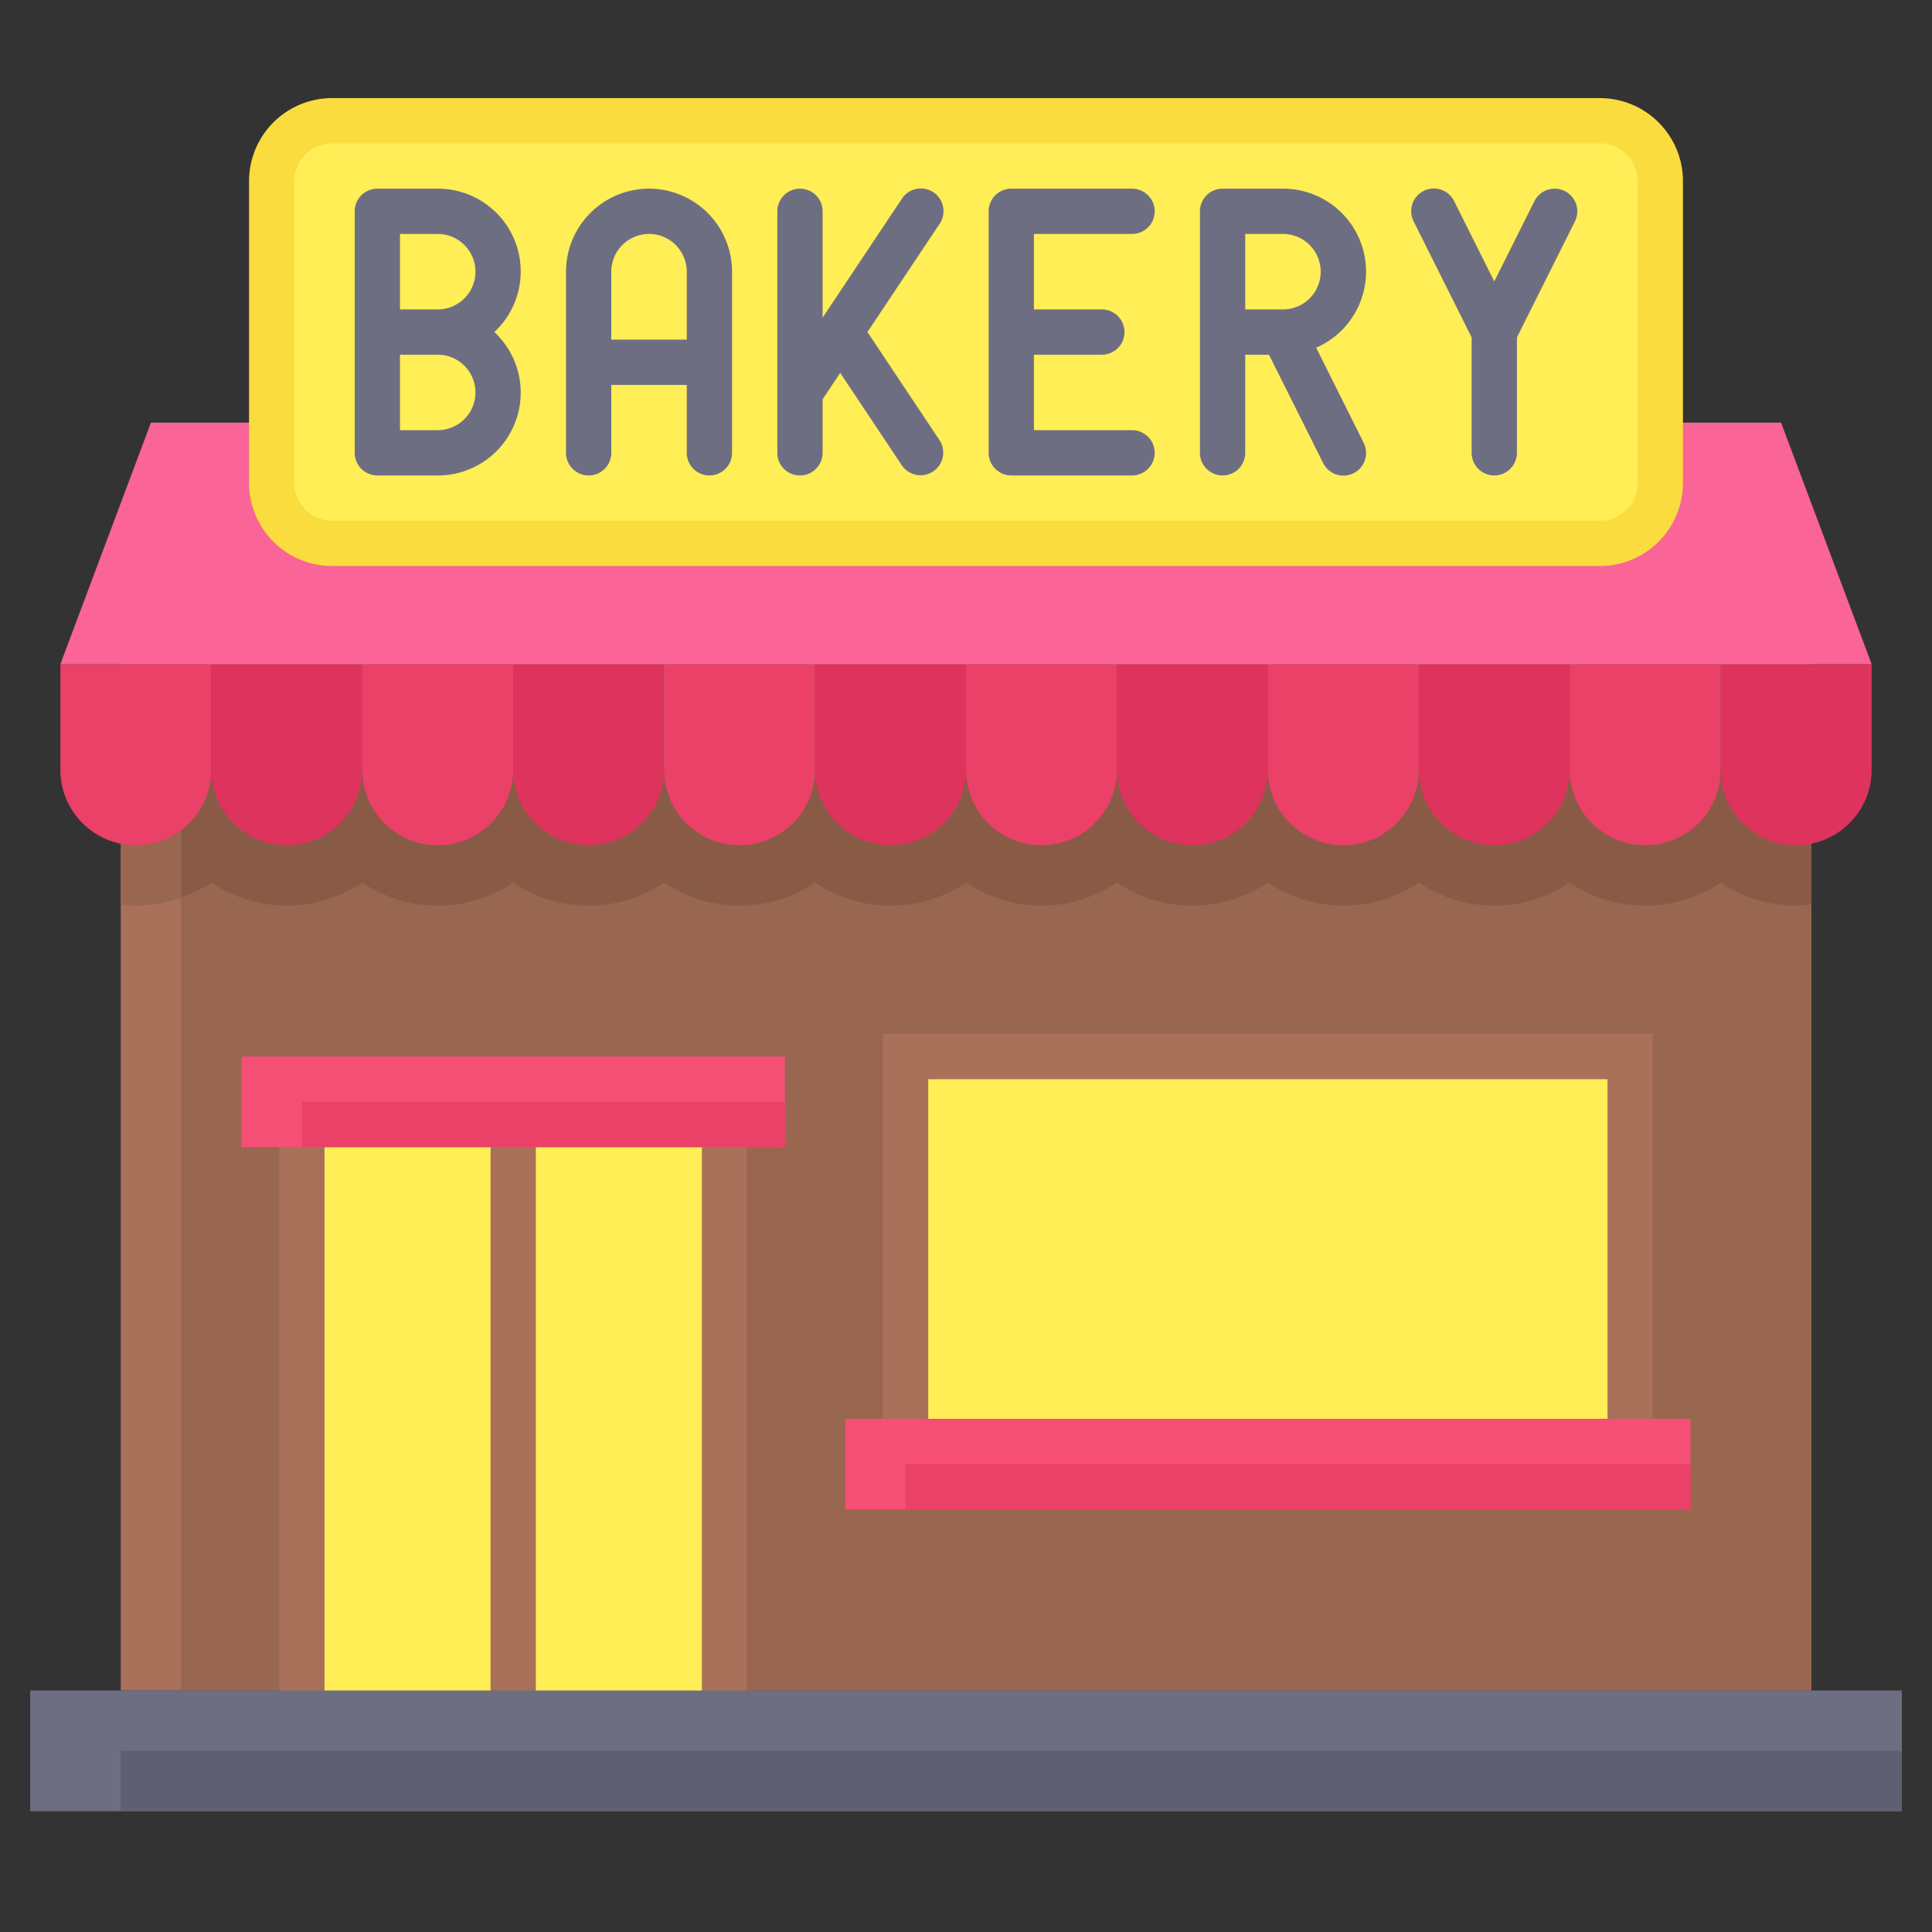 <svg id="Flat" viewBox="0 0 64 64" xmlns="http://www.w3.org/2000/svg"><rect x="0" y="0" width="64" height="64" fill="#333333" stroke="none"/><path d="m4 22h56v34h-56z" fill="#a97159"/><path d="m6 22h54v34h-54z" fill="#99664f"/><path d="m4 29.949a4.342 4.342 0 0 0 .5.051 4.474 4.474 0 0 0 2.5-.762 4.482 4.482 0 0 0 5 0 4.482 4.482 0 0 0 5 0 4.482 4.482 0 0 0 5 0 4.482 4.482 0 0 0 5 0 4.482 4.482 0 0 0 5 0 4.482 4.482 0 0 0 5 0 4.482 4.482 0 0 0 5 0 4.482 4.482 0 0 0 5 0 4.482 4.482 0 0 0 5 0 4.482 4.482 0 0 0 5 0 4.474 4.474 0 0 0 2.5.762 4.342 4.342 0 0 0 .5-.051v-7.949h-56z" fill="#99664f"/><path d="m6 29.732a4.542 4.542 0 0 0 1-.494 4.482 4.482 0 0 0 5 0 4.482 4.482 0 0 0 5 0 4.482 4.482 0 0 0 5 0 4.482 4.482 0 0 0 5 0 4.482 4.482 0 0 0 5 0 4.482 4.482 0 0 0 5 0 4.482 4.482 0 0 0 5 0 4.482 4.482 0 0 0 5 0 4.482 4.482 0 0 0 5 0 4.482 4.482 0 0 0 5 0 4.474 4.474 0 0 0 2.5.762 4.342 4.342 0 0 0 .5-.051v-7.949h-54z" fill="#895b46"/><path d="m10 37.25h14v19.5h-14z" fill="#ffee56"/><path d="m9.25 37.25h1.5v19.5h-1.5z" fill="#a97159"/><path d="m23.25 37.25h1.5v19.5h-1.5z" fill="#a97159"/><path d="m16.25 37.25h1.5v19.5h-1.5z" fill="#a97159"/><path d="m30 35h24v12.75h-24z" fill="#ffee56"/><path d="m54.75 34.25h-25.5v13.5h1.5v-12h22.5v12h1.5z" fill="#a97159"/><path d="m28 47h28v3h-28z" fill="#f54f76"/><path d="m30 48.5h26v1.5h-26z" fill="#eb4067"/><path d="m2 22h5v3.5a2.5 2.5 0 0 1 -2.5 2.5 2.5 2.5 0 0 1 -2.5-2.5z" fill="#eb4067"/><path d="m7 22h5v3.5a2.5 2.5 0 0 1 -2.5 2.5 2.5 2.5 0 0 1 -2.5-2.5z" fill="#dd335c"/><path d="m12 22h5v3.5a2.5 2.5 0 0 1 -2.5 2.5 2.5 2.5 0 0 1 -2.5-2.5z" fill="#eb4067"/><path d="m17 22h5v3.5a2.5 2.5 0 0 1 -2.5 2.5 2.5 2.5 0 0 1 -2.5-2.5z" fill="#dd335c"/><path d="m22 22h5v3.5a2.5 2.5 0 0 1 -2.5 2.5 2.5 2.5 0 0 1 -2.5-2.5z" fill="#eb4067"/><path d="m27 22h5v3.5a2.5 2.5 0 0 1 -2.5 2.5 2.5 2.5 0 0 1 -2.5-2.5z" fill="#dd335c"/><path d="m32 22h5v3.5a2.5 2.5 0 0 1 -2.5 2.5 2.5 2.5 0 0 1 -2.5-2.5z" fill="#eb4067"/><path d="m37 22h5v3.5a2.5 2.5 0 0 1 -2.5 2.5 2.5 2.5 0 0 1 -2.5-2.5z" fill="#dd335c"/><path d="m42 22h5v3.5a2.5 2.5 0 0 1 -2.5 2.5 2.5 2.5 0 0 1 -2.5-2.5z" fill="#eb4067"/><path d="m47 22h5v3.5a2.5 2.5 0 0 1 -2.5 2.5 2.5 2.5 0 0 1 -2.5-2.5z" fill="#dd335c"/><path d="m52 22h5v3.5a2.5 2.5 0 0 1 -2.5 2.5 2.5 2.5 0 0 1 -2.5-2.5z" fill="#eb4067"/><path d="m57 22h5v3.5a2.5 2.5 0 0 1 -2.5 2.5 2.5 2.5 0 0 1 -2.5-2.5z" fill="#dd335c"/><path d="m5 14h54l3 8h-60z" fill="#fa6496"/><rect fill="#ffee56" height="14" rx="2" width="46" x="9" y="4"/><path d="m53 18.75h-42a2.752 2.752 0 0 1 -2.75-2.75v-10a2.752 2.752 0 0 1 2.75-2.75h42a2.752 2.752 0 0 1 2.75 2.75v10a2.752 2.752 0 0 1 -2.75 2.75zm-42-14a1.252 1.252 0 0 0 -1.25 1.25v10a1.252 1.252 0 0 0 1.25 1.25h42a1.252 1.252 0 0 0 1.25-1.25v-10a1.252 1.252 0 0 0 -1.25-1.25z" fill="#fadc3e"/><g fill="#6e6e82"><path d="m16.376 11a2.743 2.743 0 0 0 -1.876-4.75h-2a.75.75 0 0 0 -.75.75v8a.75.75 0 0 0 .75.75h2a2.743 2.743 0 0 0 1.876-4.75zm-3.126-3.25h1.25a1.25 1.25 0 0 1 0 2.5h-1.25zm1.25 6.5h-1.25v-2.5h1.25a1.25 1.25 0 0 1 0 2.5z"/><path d="m21.5 6.25a2.752 2.752 0 0 0 -2.75 2.75v6a.75.75 0 0 0 1.5 0v-2.25h2.5v2.25a.75.75 0 0 0 1.5 0v-6a2.752 2.752 0 0 0 -2.75-2.75zm-1.25 5v-2.25a1.25 1.25 0 0 1 2.5 0v2.25z"/><path d="m37.5 14.25h-3.25v-2.5h2.25a.75.75 0 0 0 0-1.5h-2.25v-2.5h3.25a.75.75 0 0 0 0-1.5h-4a.75.75 0 0 0 -.75.75v8a.75.75 0 0 0 .75.75h4a.75.75 0 0 0 0-1.5z"/><path d="m43.6 11.518a2.748 2.748 0 0 0 -1.1-5.268h-2a.75.75 0 0 0 -.75.75v8a.75.75 0 0 0 1.5 0v-3.25h.786l1.793 3.585a.75.75 0 1 0 1.342-.67zm-2.35-3.768h1.25a1.25 1.25 0 0 1 0 2.5h-1.25z"/><path d="m28.735 11 2.389-3.584a.75.75 0 1 0 -1.248-.832l-2.626 3.939v-3.523a.75.75 0 0 0 -1.5 0v8a.75.75 0 0 0 1.5 0v-1.773l.583-.875 2.043 3.064a.75.75 0 0 0 1.248-.832z"/><path d="m51.835 6.329a.751.751 0 0 0 -1.006.336l-1.329 2.658-1.329-2.658a.75.75 0 1 0 -1.342.67l1.921 3.842v3.823a.75.75 0 0 0 1.5 0v-3.823l1.921-3.842a.75.75 0 0 0 -.336-1.006z"/><path d="m1 56h62v4h-62z"/></g><path d="m4 58h59v2h-59z" fill="#5f5f73"/><path d="m8 35h18v3h-18z" fill="#f54f76"/><path d="m10 36.5h16v1.5h-16z" fill="#eb4067"/></svg>